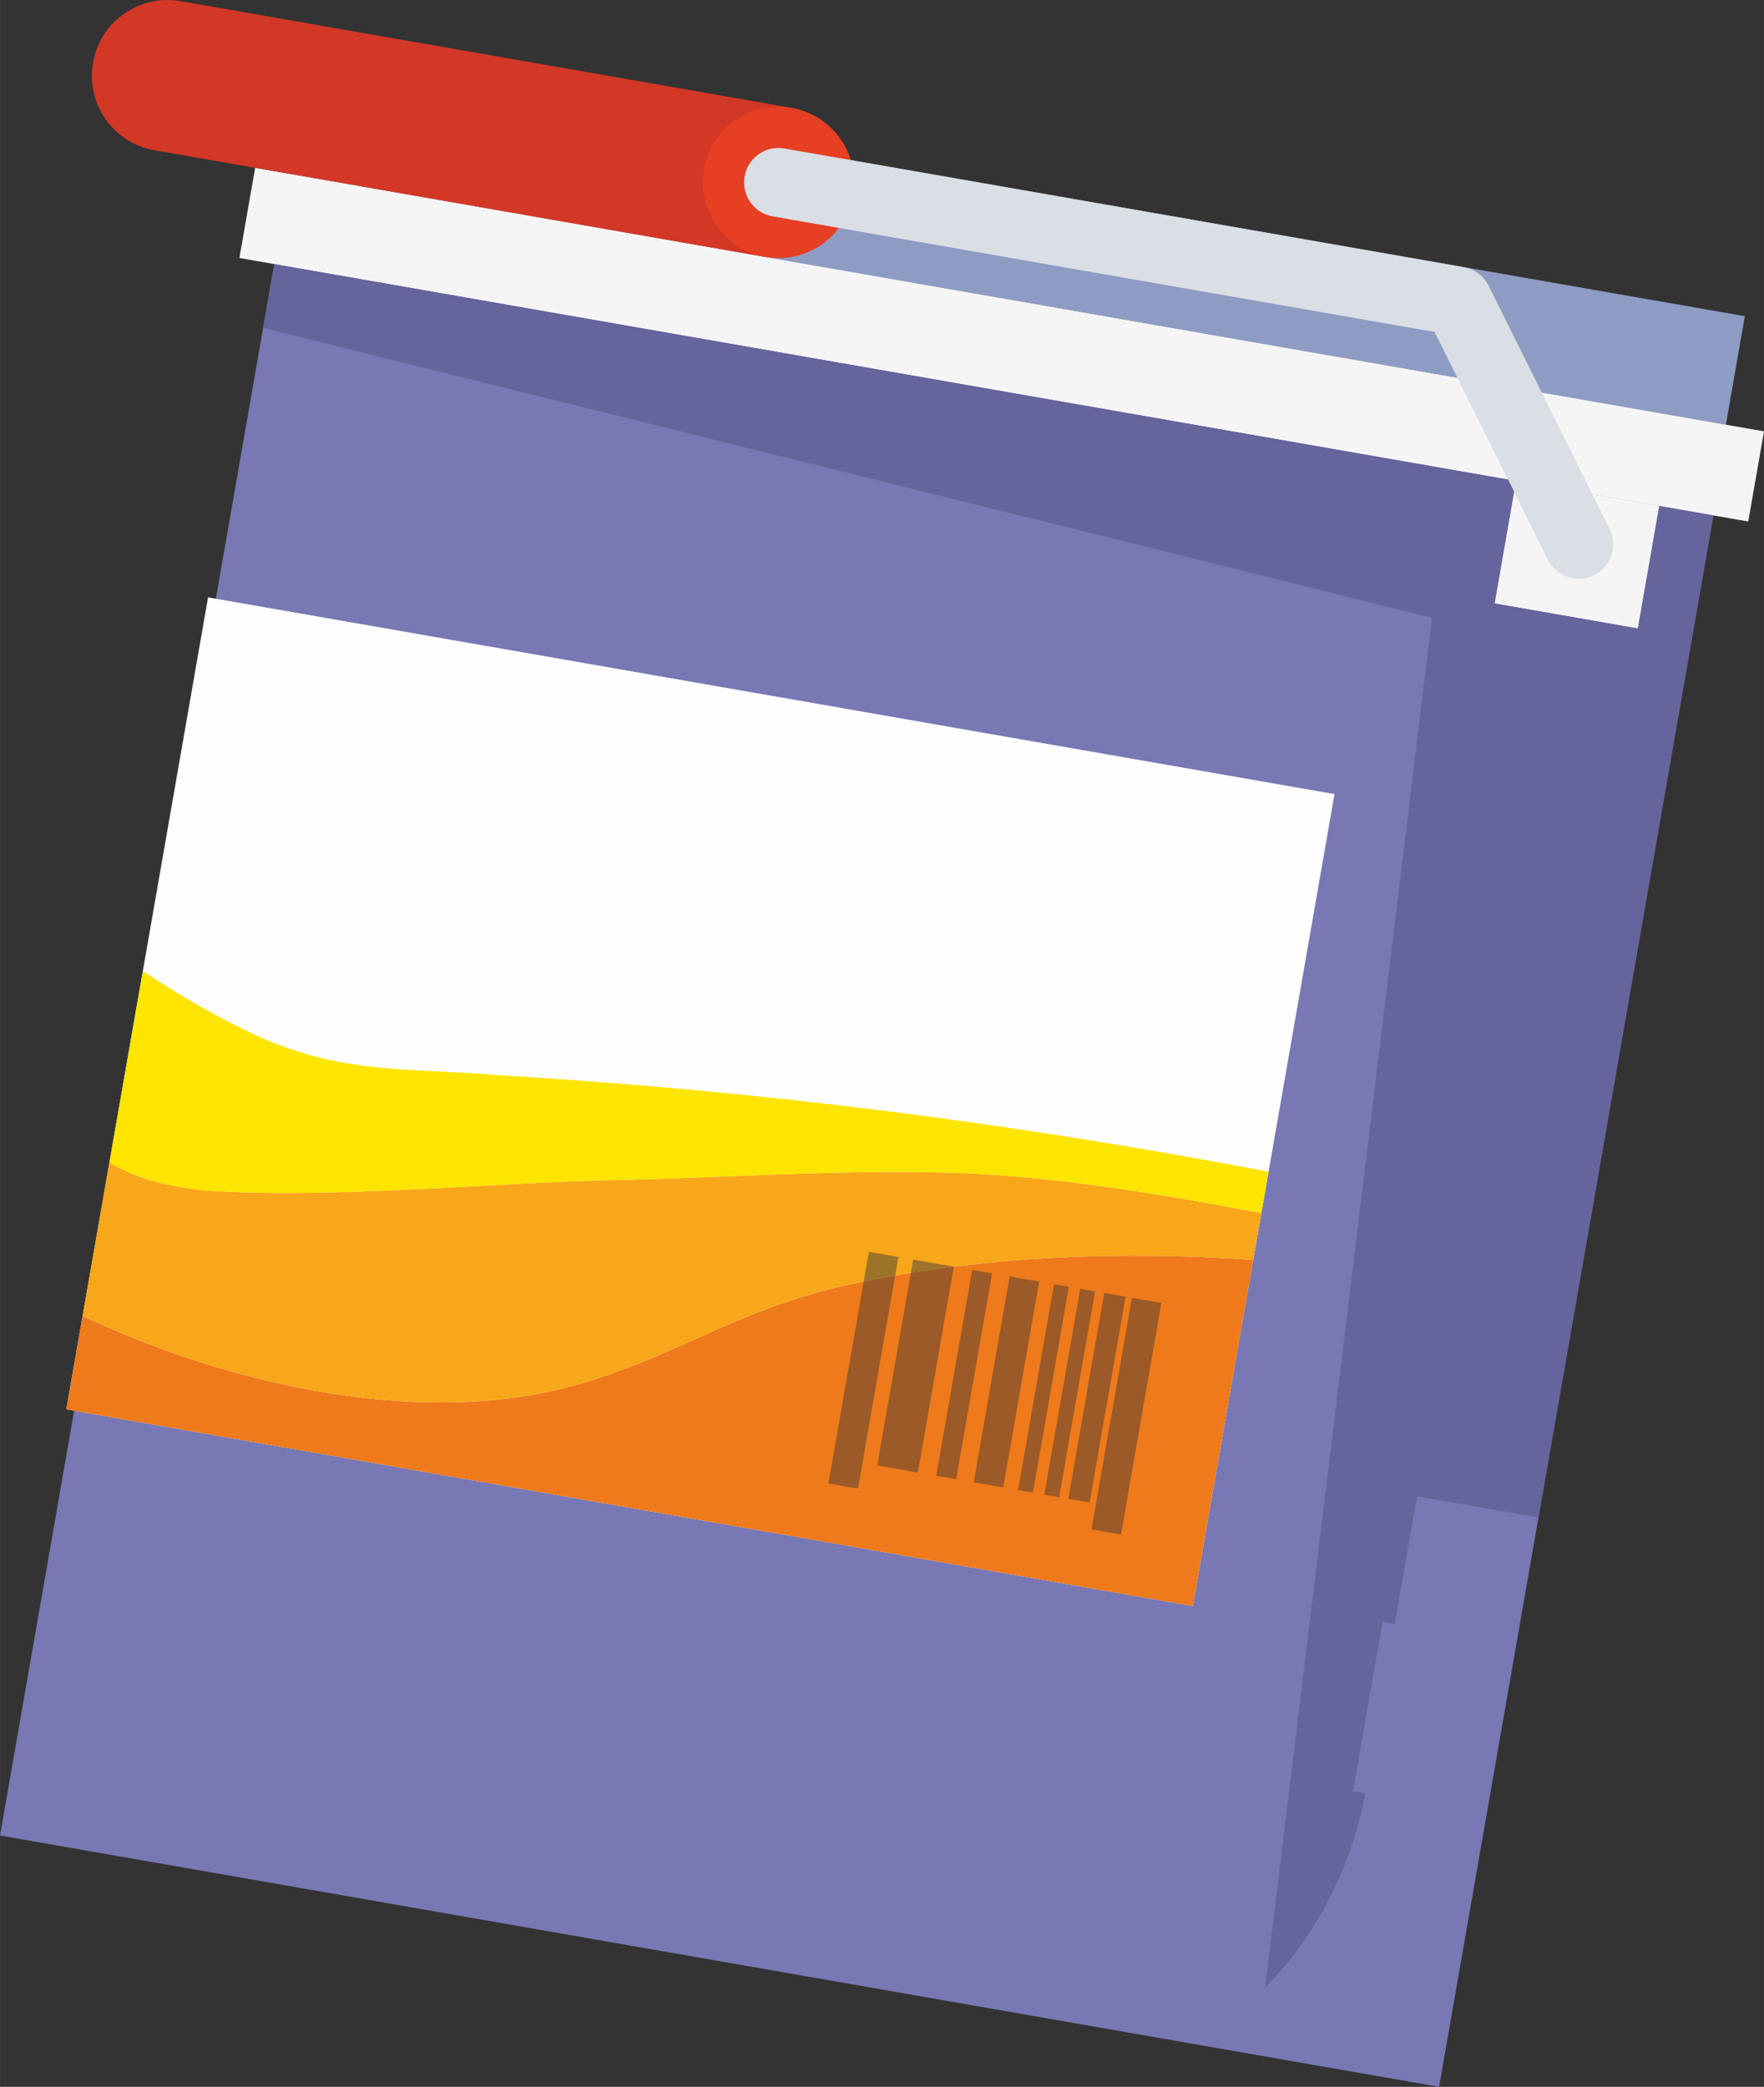 <?xml version="1.0" encoding="UTF-8"?> <svg xmlns="http://www.w3.org/2000/svg" xmlns:xlink="http://www.w3.org/1999/xlink" xmlns:xodm="http://www.corel.com/coreldraw/odm/2003" xml:space="preserve" width="24.766mm" height="29.291mm" version="1.1" style="shape-rendering:geometricPrecision; text-rendering:geometricPrecision; image-rendering:optimizeQuality; fill-rule:evenodd; clip-rule:evenodd" viewBox="0 0 2226.62 2633.5"><rect x="0" y="0" width="2226.62" height="2633.5" fill="#333333" stroke="none"/> <defs> <style type="text/css"> .fil6 {fill:#FEFEFE;fill-rule:nonzero} .fil8 {fill:#F7A719;fill-rule:nonzero} .fil7 {fill:#EF7A1B;fill-rule:nonzero} .fil4 {fill:#E63F23;fill-rule:nonzero} .fil9 {fill:#FDE500;fill-rule:nonzero} .fil2 {fill:#F6F5F6;fill-rule:nonzero} .fil3 {fill:#D33726;fill-rule:nonzero} .fil5 {fill:#DADEE5;fill-rule:nonzero} .fil14 {fill:#DAD8DD;fill-rule:nonzero} .fil11 {fill:#9B5A27;fill-rule:nonzero} .fil12 {fill:#9C7329;fill-rule:nonzero} .fil10 {fill:#9FB0B4;fill-rule:nonzero} .fil0 {fill:#8E9CC3;fill-rule:nonzero} .fil1 {fill:#7878B4;fill-rule:nonzero} .fil13 {fill:#66649C;fill-rule:nonzero} </style> </defs> <g id="Слой_x0020_1">  <g id="_1768726598448"> <polygon class="fil0" points="394.08,83.3 2202.45,399.02 2178.53,535.98 370.15,220.23 "></polygon> <polygon class="fil1" points="1816.53,2633.5 -0,2316.34 366.04,219.5 2182.61,536.66 "></polygon> <polygon class="fil2" points="2206.75,658.12 302.14,325.58 322.06,211.82 2226.62,544.34 "></polygon> <path class="fil3" d="M227.97 1.44c-52.14,-9.06 -101.57,25.74 -110.6,77.7 -9.06,51.91 25.65,101.43 77.7,110.5l771.08 134.65 32.87 -188.21 -771.05 -134.64z"></path> <path class="fil4" d="M1076.75 246.63c-9.08,51.92 -58.52,86.76 -110.6,77.66 -51.82,-9.04 -86.68,-58.61 -77.61,-110.51 9.08,-51.97 58.64,-86.77 110.48,-77.7 52.03,9.06 86.8,58.6 77.73,110.55z"></path> <polygon class="fil2" points="1886.59,761.5 2067.45,793.06 2094.46,638.49 1913.58,606.9 "></polygon> <path class="fil5" d="M1985.42 729.68c-13.06,-2.25 -25.05,-10.55 -31.48,-23.44l-143.05 -287.29 -835.81 -145.94c-23.57,-4.12 -39.32,-26.65 -35.2,-50.29 4.12,-23.63 26.57,-39.46 50.18,-35.34l857.42 149.7c13.67,2.38 25.29,11.07 31.55,23.44l152.7 307c10.76,21.48 1.91,47.61 -19.57,58.24 -8.51,4.31 -17.89,5.48 -26.74,3.91z"></path> <polygon class="fil6" points="1684.5,1002.09 262.6,753.86 83.69,1778.56 1505.63,2026.79 "></polygon> <path class="fil7" d="M1581.89 1589.97l-76.26 436.82 -1421.93 -248.23 20.61 -117.93c191.59,90.07 435.75,142.63 629.89,85.12 135.21,-40.2 206.43,-101.28 365.69,-130.35 140.45,-28.44 309.25,-37.93 482.01,-25.43z"></path> <path class="fil8" d="M1592.22 1530.77l-10.33 59.2c-172.76,-12.5 -341.55,-3 -482.01,25.43 -159.25,29.07 -230.48,90.15 -365.69,130.35 -194.14,57.5 -438.3,4.94 -629.89,-85.12l33.77 -193.5c33.08,18.61 65.8,29.55 121.28,35.2 159.41,10.98 364.9,-10.11 519.63,-13.19 135.12,-2.87 271.72,-12.77 405.1,-9.56 127.95,1.92 270.02,25.08 408.13,51.18z"></path> <path class="fil9" d="M1601.32 1478.63l-9.11 52.14c-138.11,-26.1 -280.18,-49.27 -408.13,-51.18 -133.39,-3.21 -269.98,6.69 -405.1,9.56 -154.73,3.07 -360.22,24.17 -519.63,13.19 -55.48,-5.65 -88.21,-16.59 -121.28,-35.2l42.24 -241.72c48.26,32.08 99.73,61.86 152.82,85.56 105.92,45.36 188.08,36.45 300.93,46.13 330.67,20.06 644.13,59.99 967.27,121.54z"></path> <path class="fil10" d="M1109.56 1613.5c6.73,-1.36 13.53,-2.62 20.4,-3.83l0 0c-6.87,1.21 -13.67,2.47 -20.4,3.83z"></path> <path class="fil11" d="M1083 1878.57l-37.33 -6.51 44.53 -254.84c3.17,-0.65 6.38,-1.25 9.68,-1.82 3.21,-0.66 6.42,-1.3 9.68,-1.91 6.73,-1.36 13.53,-2.62 20.4,-3.83l-46.97 268.9z"></path> <path class="fil12" d="M1090.2 1617.22l6.52 -37.45 37.32 6.5 -4.07 23.39c-6.87,1.21 -13.67,2.47 -20.4,3.83 -3.26,0.6 -6.47,1.25 -9.68,1.91 -3.3,0.57 -6.51,1.17 -9.68,1.82z"></path> <path class="fil10" d="M1149.74 1606.29l0 0c17.67,-2.9 35.65,-5.51 54,-7.81l0 0c-18.31,2.3 -36.37,4.91 -54,7.81z"></path> <path class="fil11" d="M1158.6 1858.29l-51.3 -8.93 42.44 -243.07c17.63,-2.9 35.68,-5.51 54,-7.81l0.22 0.04 -45.37 259.77z"></path> <path class="fil12" d="M1149.74 1606.29l2.91 -16.76 51.08 8.95c-18.35,2.3 -36.33,4.91 -54,7.81z"></path> <polygon class="fil11" points="1206.92,1866.76 1181.78,1862.38 1227.14,1602.56 1252.27,1606.93 "></polygon> <polygon class="fil11" points="1266.33,1877.09 1229.05,1870.61 1274.41,1610.8 1311.7,1617.31 "></polygon> <polygon class="fil11" points="1303.83,1883.68 1285.09,1880.39 1330.45,1620.56 1349.2,1623.86 "></polygon> <polygon class="fil11" points="1336.91,1889.42 1318.21,1886.16 1363.56,1626.34 1382.27,1629.64 "></polygon> <polygon class="fil11" points="1375.41,1896.14 1348.46,1891.41 1393.81,1631.63 1420.77,1636.37 "></polygon> <polygon class="fil11" points="1414.95,1936.55 1377.75,1930.04 1428.76,1637.75 1466,1644.26 "></polygon> <path class="fil13" d="M1597.04 2507.8l210.55 -1728.25 -1475.41 -365.77 14.06 -80.51 48.01 8.37 1509.35 263.52 7.51 15.45 -24.61 140.93 180.95 31.61 27.01 -154.66 68.27 11.93 -220.8 1264.6 -153.22 -26.73 -28.09 160.9 -15.4 -2.65 -37.33 213.68 15.41 2.7c-14.93,85.59 -59.77,179.21 -126.26,244.89z"></path> <polygon class="fil14" points="394.25,341.64 346.24,333.27 346.24,333.27 "></polygon> </g> </g> </svg> 